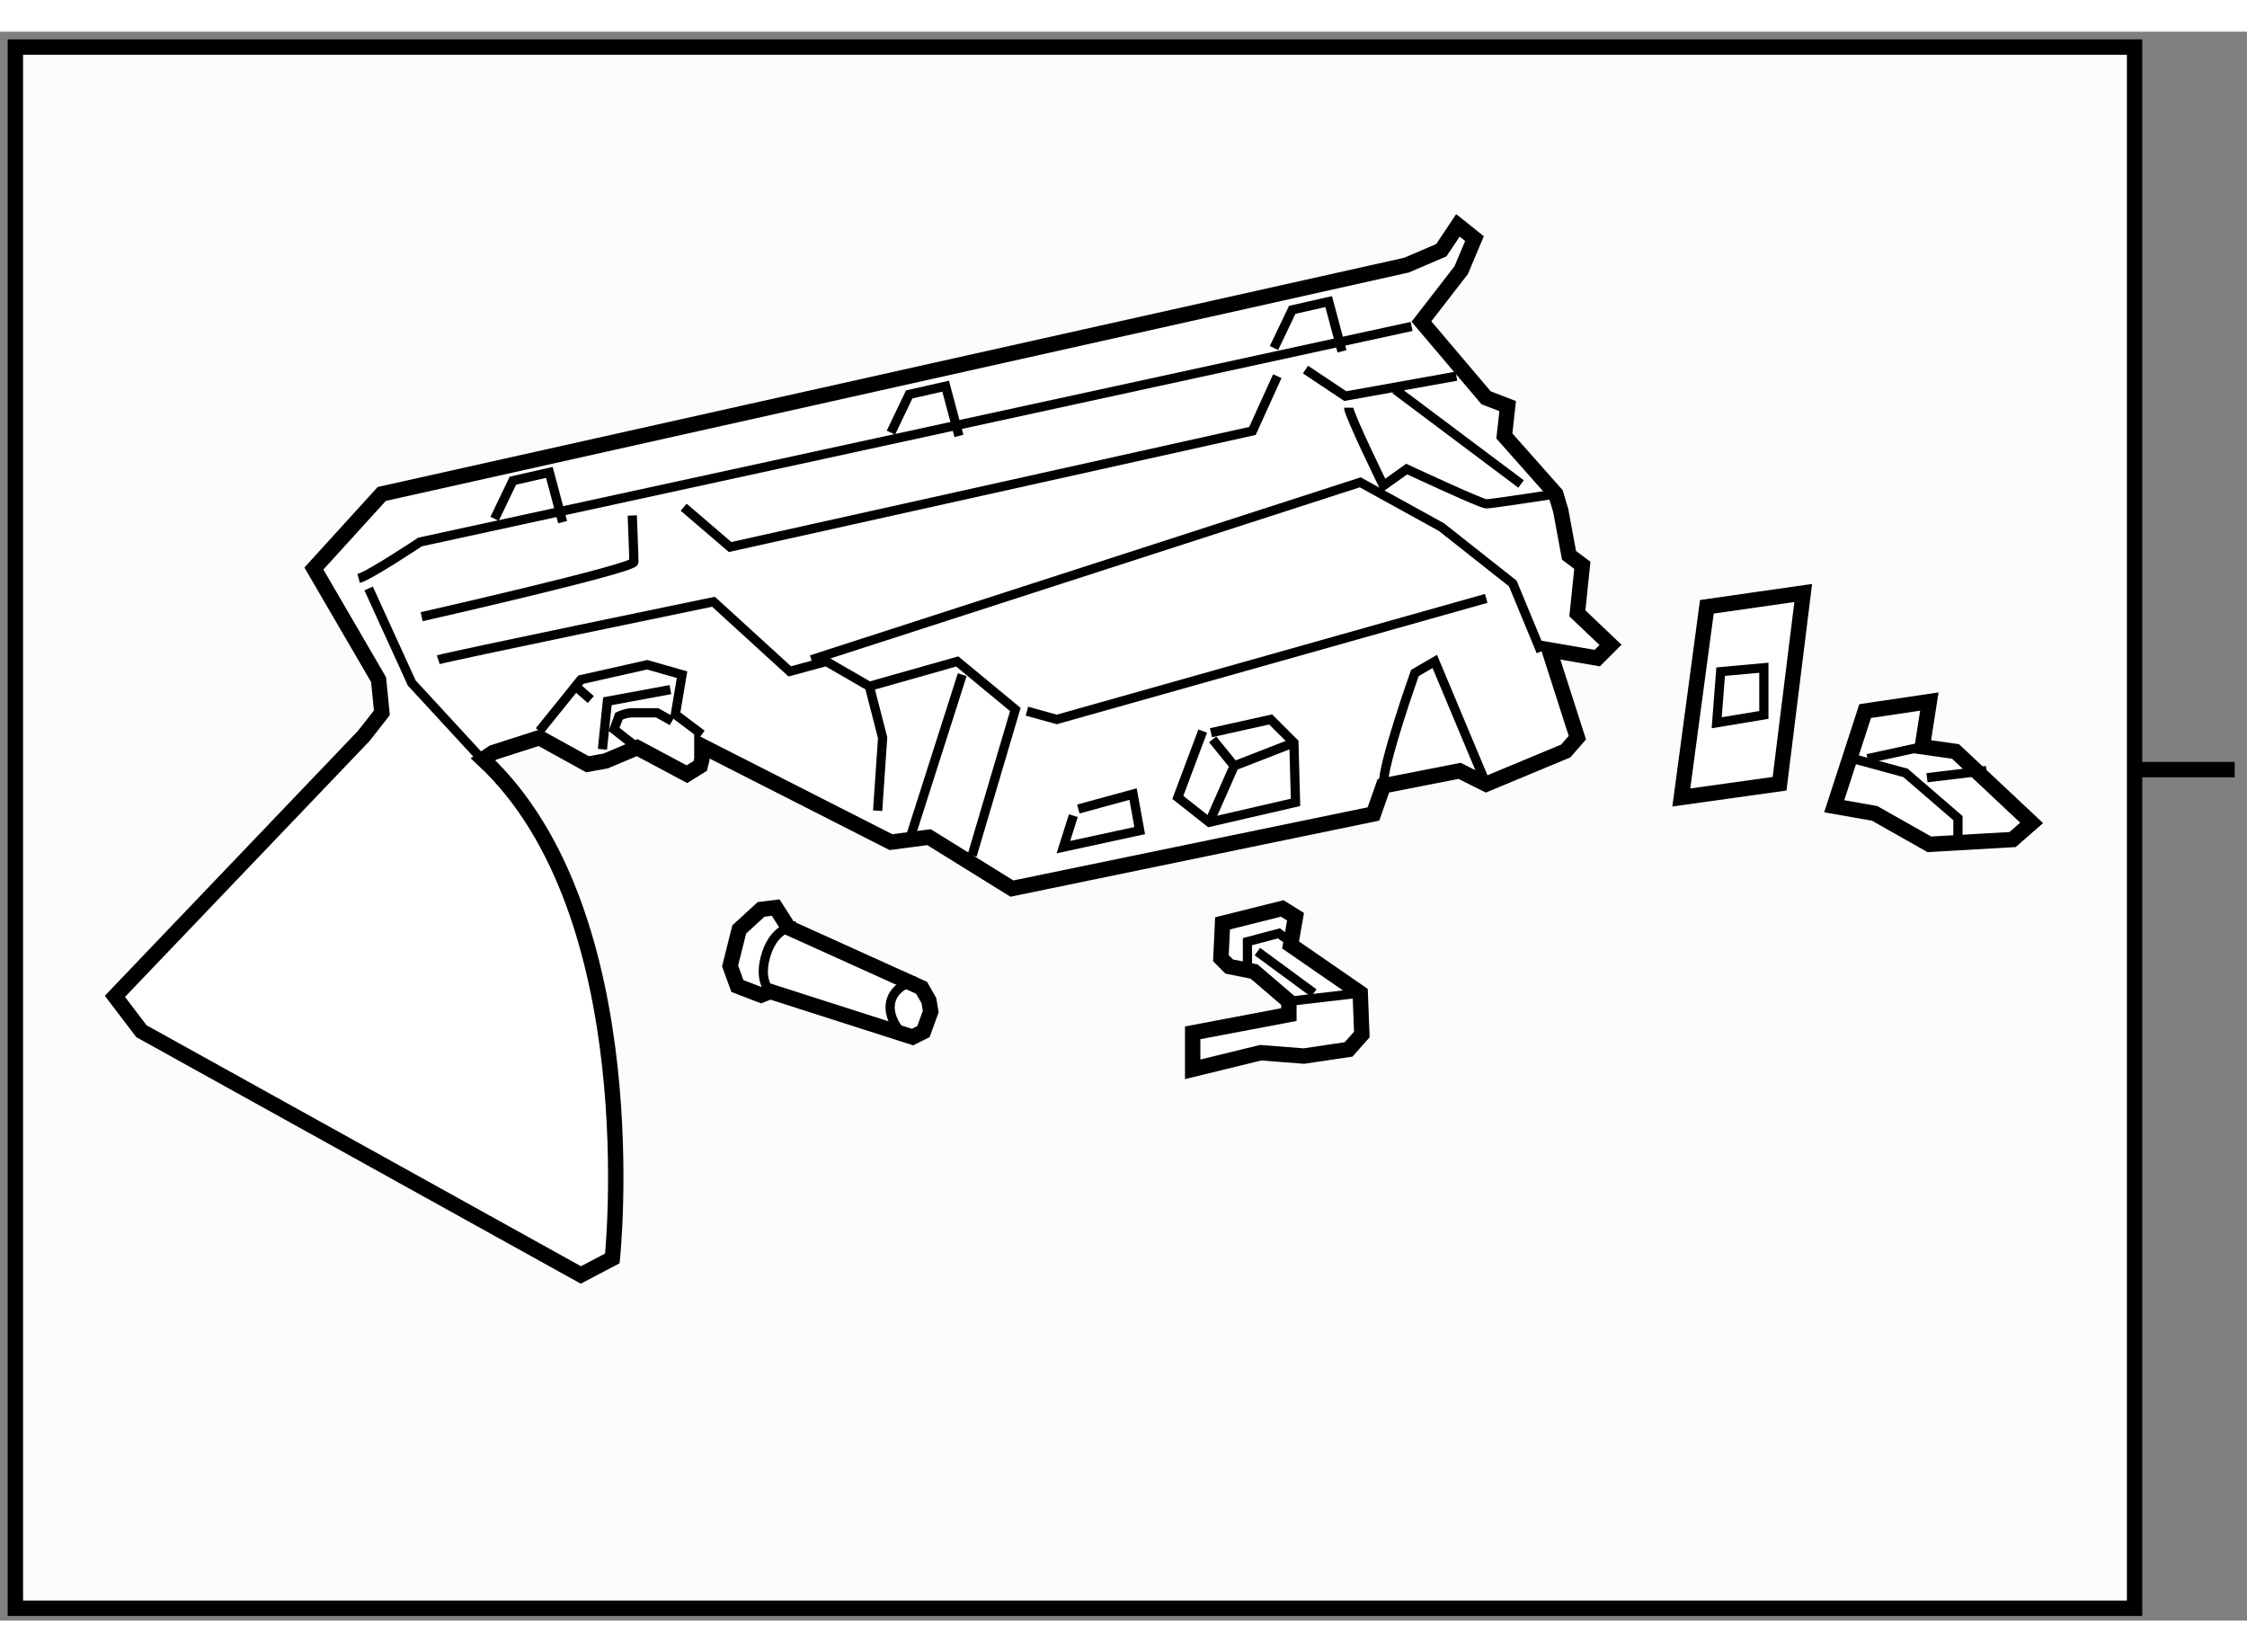 <?xml version="1.0" encoding="utf-8"?>
<!-- Generator: Adobe Illustrator 15.1.0, SVG Export Plug-In . SVG Version: 6.00 Build 0)  -->
<!DOCTYPE svg PUBLIC "-//W3C//DTD SVG 1.1//EN" "http://www.w3.org/Graphics/SVG/1.1/DTD/svg11.dtd">
<svg version="1.1" xmlns="http://www.w3.org/2000/svg" xmlns:xlink="http://www.w3.org/1999/xlink" x="0px" y="0px" width="244.8px"
	 height="180px" viewBox="156.612 119.573 73.08 51.674" enable-background="new 0 0 244.8 180" xml:space="preserve">
	
<rect x="156.612" y="119.573" width="73.08" height="51.674" fill="#808080" stroke="none"/>
	
<g><rect x="157.112" y="120.073" fill="#FCFCFC" stroke="#000000" stroke-width="0.5" width="68.924" height="50.774"></rect><line fill="none" stroke="#000000" stroke-width="0.5" x1="226.036" y1="143.573" x2="229.292" y2="143.573"></line></g><g><path fill="#FFFFFF" stroke="#000000" stroke-width="0.5" d="M166.821,137.033l2.104,3.614l0.107,1.078l-0.593,0.756l-8.09,8.466
				l0.862,1.133l14.292,7.928l1.024-0.538c0,0,1.188-11.219-4.206-16.234l0.323-0.216l1.51-0.485l1.564,0.863l0.593-0.107
				l1.025-0.433l1.617,0.864l0.432-0.27l0.054-0.217v-0.431l6.148,3.127l1.24-0.161l2.696,1.672l11.758-2.427l0.323-0.916
				l2.479-0.486l0.863,0.432l2.589-1.078l0.378-0.433l-0.917-2.857l1.564,0.269l0.431-0.431l-1.078-1.025l0.162-1.563l-0.433-0.323
				l-0.269-1.456l-0.162-0.54l-1.672-1.887l0.108-0.971l-0.702-0.27l-2.103-2.481l1.294-1.672l0.431-1.024l-0.538-0.432l-0.54,0.809
				l-1.132,0.485l-33.329,7.442L166.821,137.033z"></path><path fill="none" stroke="#000000" stroke-width="0.3" d="M168.277,137.357c0.377-0.107,1.994-1.187,1.994-1.187l32.251-7.011"></path><polyline fill="none" stroke="#000000" stroke-width="0.3" points="168.601,137.681 170.003,140.755 172.537,143.505 		"></polyline><path fill="none" stroke="#000000" stroke-width="0.3" d="M170.866,140c0.323-0.107,8.951-1.887,8.951-1.887l2.481,2.265
				l1.187-0.323l1.402,0.809l0.431,1.671l-0.162,2.374"></path><polyline fill="none" stroke="#000000" stroke-width="0.3" points="183,140 200.851,134.229 203.493,135.686 205.813,137.519 
				206.729,139.73 		"></polyline><polyline fill="none" stroke="#000000" stroke-width="0.3" points="184.888,140.863 187.745,140.055 189.634,141.618 
				188.23,146.364 		"></polyline><line fill="none" stroke="#000000" stroke-width="0.3" x1="187.907" y1="140.485" x2="186.236" y2="145.717"></line><polyline fill="none" stroke="#000000" stroke-width="0.3" points="190.011,141.672 190.981,141.941 204.949,138.004 		"></polyline><path fill="none" stroke="#000000" stroke-width="0.3" d="M201.606,144.1c-0.055-0.647,1.023-3.669,1.023-3.669l0.647-0.376
				l1.672,3.99"></path><polyline fill="none" stroke="#000000" stroke-width="0.3" points="195.728,142.319 194.919,144.476 195.943,145.285 
				198.747,144.638 198.694,142.696 197.938,141.941 195.997,142.372 		"></polyline><polyline fill="none" stroke="#000000" stroke-width="0.3" points="195.943,145.285 196.753,143.452 198.694,142.696 		"></polyline><line fill="none" stroke="#000000" stroke-width="0.3" x1="196.051" y1="142.589" x2="196.753" y2="143.452"></line><path fill="none" stroke="#000000" stroke-width="0.3" d="M170.326,138.599c0,0,6.902-1.565,6.902-1.78
				c0-0.216-0.053-1.511-0.053-1.511"></path><polyline fill="none" stroke="#000000" stroke-width="0.3" points="178.847,135.039 180.357,136.333 197.346,132.558 
				198.154,130.777 		"></polyline><polyline fill="none" stroke="#000000" stroke-width="0.3" points="199.071,130.562 200.365,131.425 203.979,130.777 		"></polyline><path fill="none" stroke="#000000" stroke-width="0.3" d="M200.474,131.803c0,0.215,1.133,2.534,1.133,2.534l0.755-0.539
				c0,0,2.427,1.132,2.588,1.132c0.162,0,2.266-0.323,2.266-0.323"></path><line fill="none" stroke="#000000" stroke-width="0.3" x1="201.983" y1="131.209" x2="206.082" y2="134.283"></line><polyline fill="none" stroke="#000000" stroke-width="0.3" points="172.698,135.415 173.293,134.176 174.479,133.906 
				174.911,135.524 		"></polyline><polyline fill="none" stroke="#000000" stroke-width="0.3" points="185.588,132.612 186.182,131.371 187.367,131.102 
				187.8,132.72 		"></polyline><polyline fill="none" stroke="#000000" stroke-width="0.3" points="198.046,129.861 198.64,128.62 199.825,128.351 
				200.258,129.969 		"></polyline><polyline fill="none" stroke="#000000" stroke-width="0.3" points="174.155,142.319 175.504,140.647 177.661,140.162 
				178.794,140.485 178.577,141.779 179.44,142.427 		"></polyline><path fill="none" stroke="#000000" stroke-width="0.3" d="M177.338,142.857l-0.756-0.593l0.161-0.431c0,0,0.218-0.108,0.433-0.108
				s0.809,0,0.809,0l0.485,0.271"></path><polyline fill="none" stroke="#000000" stroke-width="0.3" points="176.205,142.912 176.367,141.349 178.416,140.971 		"></polyline><line fill="none" stroke="#000000" stroke-width="0.3" x1="175.396" y1="140.916" x2="175.827" y2="141.294"></line><polyline fill="none" stroke="#000000" stroke-width="0.3" points="191.521,145.07 191.197,146.094 193.679,145.556 
				193.463,144.368 191.683,144.854 		"></polyline></g>



	
<g><polygon fill="#FFFFFF" stroke="#000000" stroke-width="0.5" points="216.267,144.764 217.273,141.669 219.361,141.359 
				219.131,142.829 220.213,142.983 222.688,145.306 222.068,145.847 219.361,146.002 217.581,144.996 		"></polygon><polyline fill="none" stroke="#000000" stroke-width="0.3" points="216.885,143.217 218.587,143.68 220.291,145.151 
				220.291,145.77 		"></polyline><line fill="none" stroke="#000000" stroke-width="0.3" x1="217.349" y1="143.217" x2="219.131" y2="142.829"></line><line fill="none" stroke="#000000" stroke-width="0.3" x1="219.284" y1="143.836" x2="221.22" y2="143.604"></line></g>



	
<g><polygon fill="#FFFFFF" stroke="#000000" stroke-width="0.5" points="212.125,138.277 211.294,144.479 214.49,144.032 
				215.259,137.828 		"></polygon><polygon fill="none" stroke="#000000" stroke-width="0.3" points="212.573,140.387 212.445,142.049 213.979,141.794 
				213.979,140.259 		"></polygon></g>



	
<g><polygon fill="#FFFFFF" stroke="#000000" stroke-width="0.5" points="182.256,148.712 181.84,148.06 181.365,148.119 
				180.654,148.771 180.357,149.958 180.594,150.611 181.365,150.907 181.662,150.789 186.29,152.271 186.646,152.093 
				186.883,151.441 186.823,151.086 186.587,150.67 		"></polygon><path fill="none" stroke="#000000" stroke-width="0.3" d="M182.493,148.653c0,0-0.653,0-0.949,0.89
				c-0.297,0.891,0.118,1.246,0.118,1.246"></path><path fill="none" stroke="#000000" stroke-width="0.3" d="M186.409,150.434c0,0-0.714,0.118-0.832,0.712
				c-0.118,0.592,0.477,1.126,0.477,1.126"></path></g>



	
<g><polygon fill="#FFFFFF" stroke="#000000" stroke-width="0.5" points="198.531,151.54 195.402,152.133 195.402,153.32 
				197.614,152.78 199.017,152.889 200.473,152.673 200.903,152.188 200.851,150.839 198.586,149.275 198.747,148.358 
				198.315,148.088 196.373,148.573 196.32,149.706 196.59,149.977 197.398,150.139 198.531,151.109 		"></polygon><polyline fill="none" stroke="#000000" stroke-width="0.3" points="197.183,149.923 197.183,149.168 198.208,148.897 
				198.424,149.06 		"></polyline><line fill="none" stroke="#000000" stroke-width="0.3" x1="198.531" y1="151.109" x2="200.851" y2="150.839"></line><line fill="none" stroke="#000000" stroke-width="0.3" x1="197.506" y1="149.491" x2="199.34" y2="150.839"></line></g>


</svg>